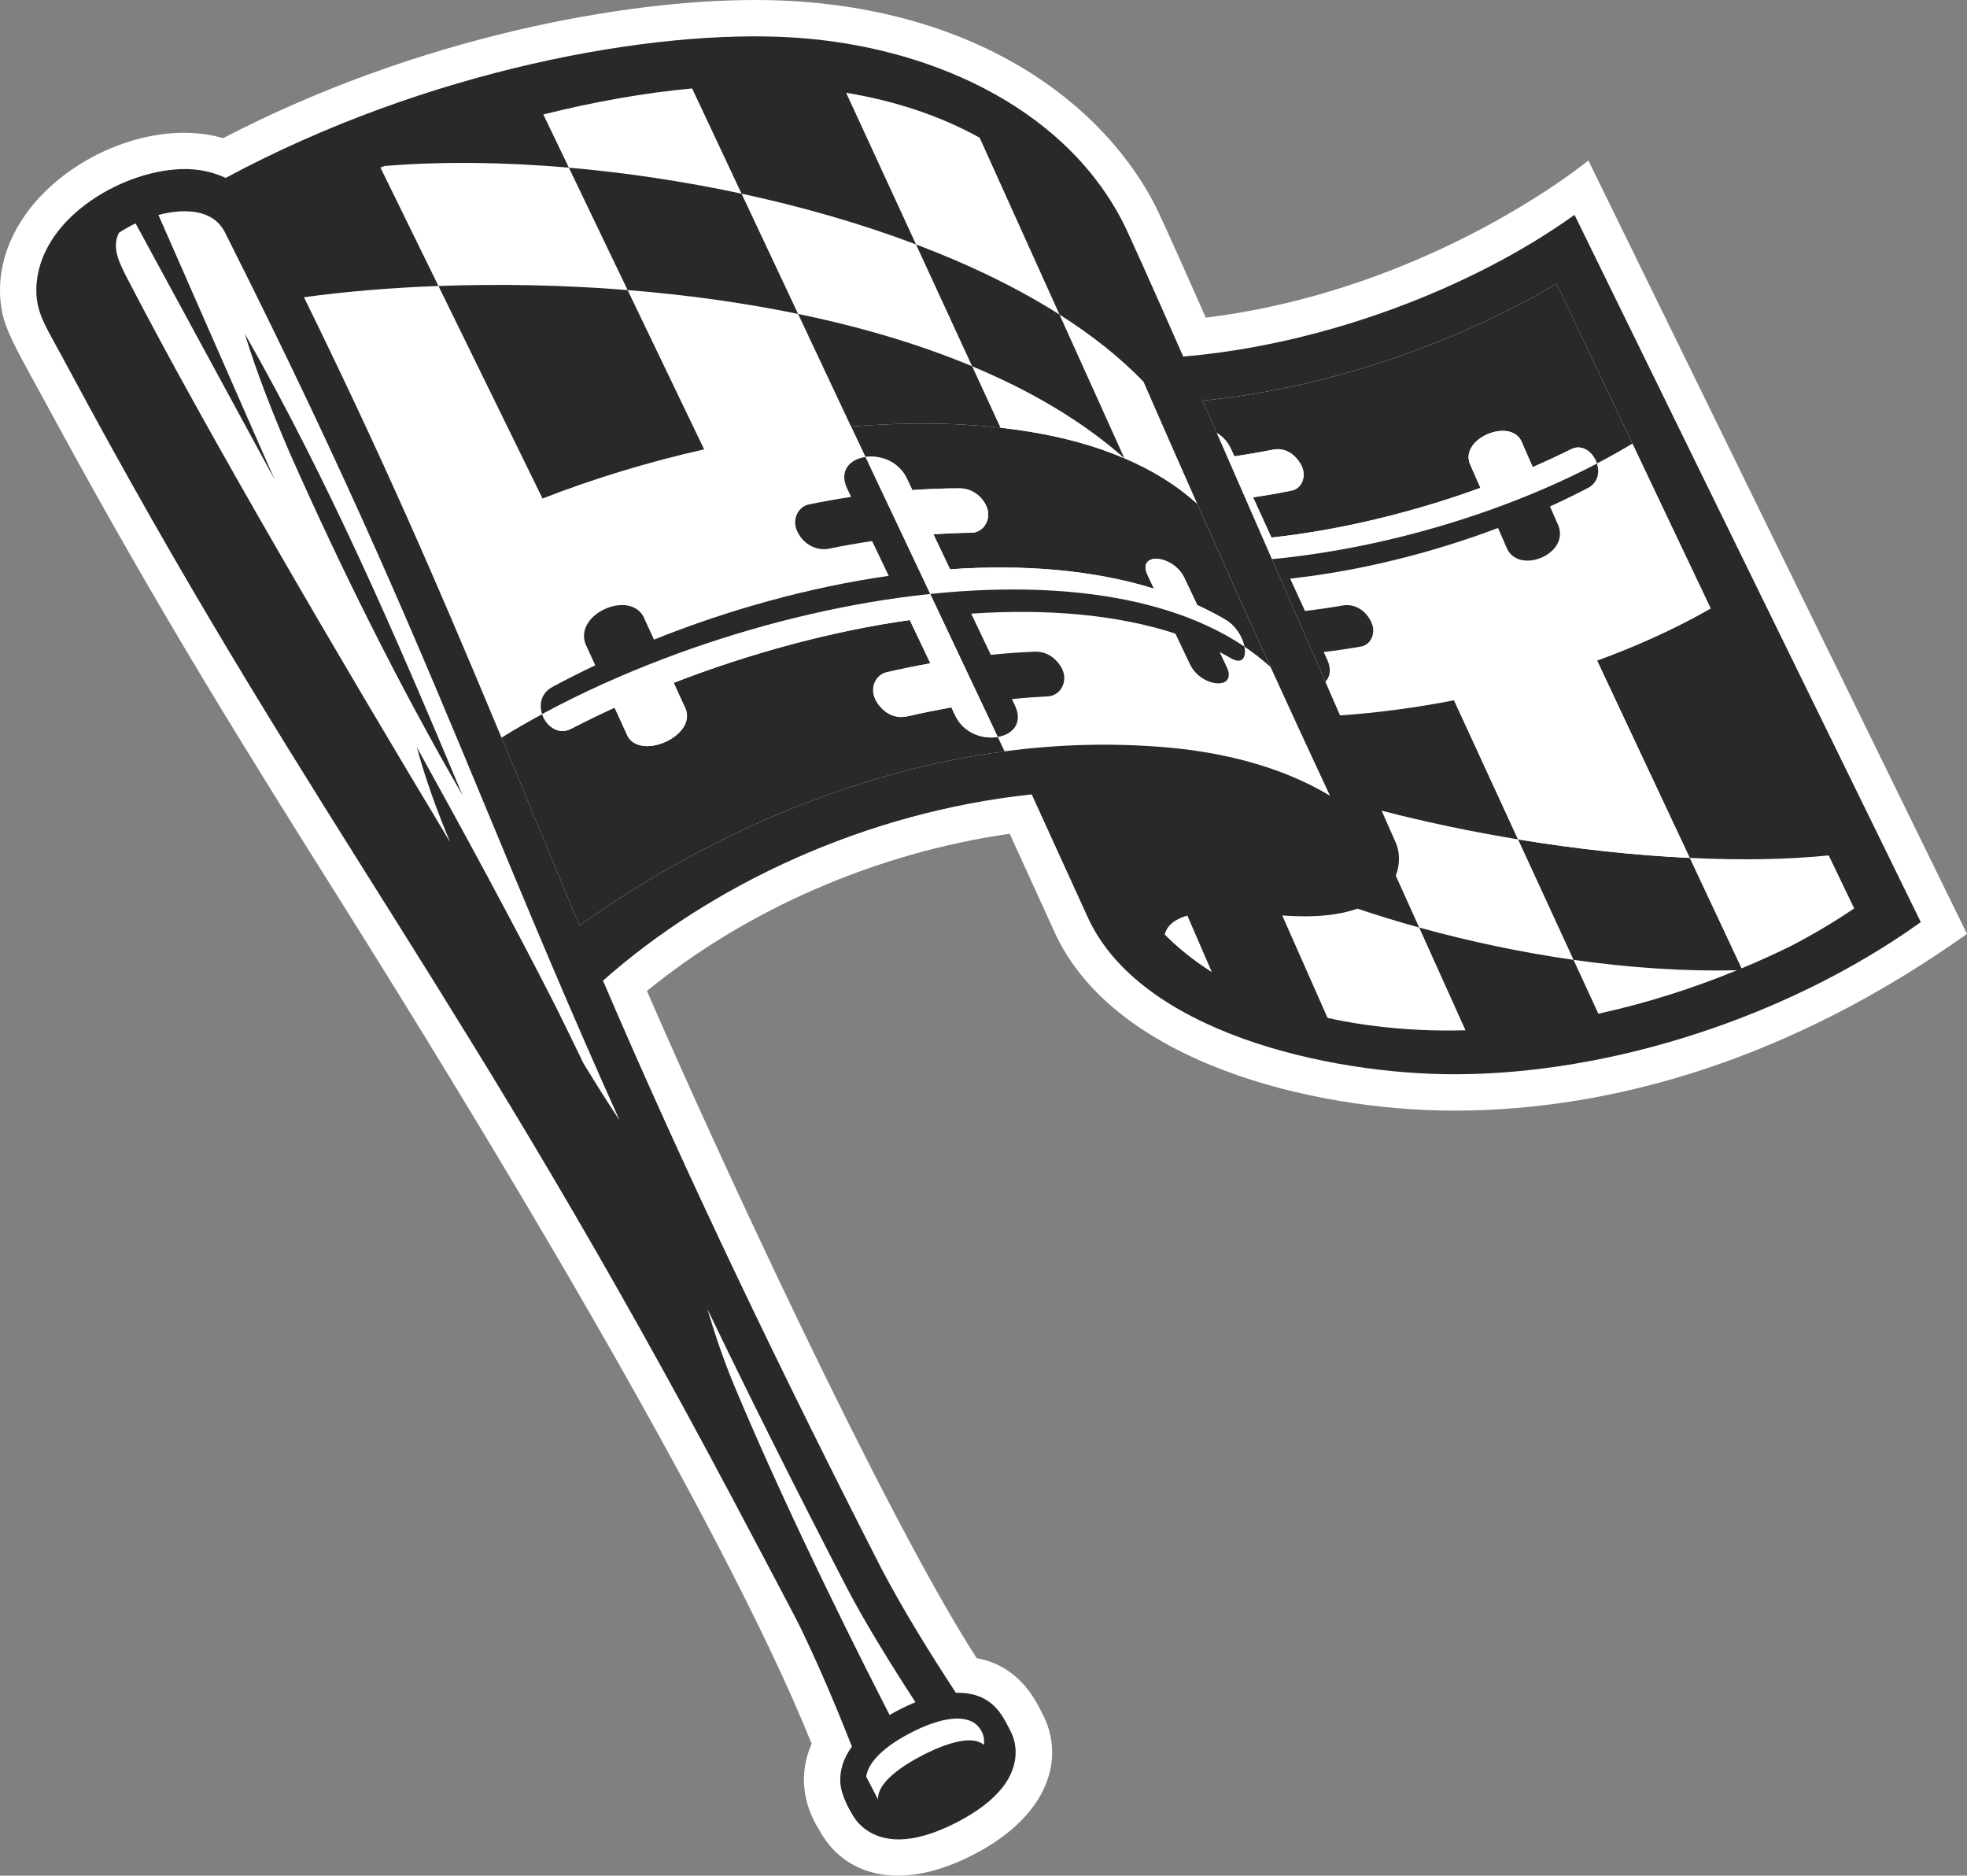 <?xml version="1.0" encoding="UTF-8"?>
<svg id="a" data-name="Layer 1" xmlns="http://www.w3.org/2000/svg" width="200" height="190.683" viewBox="0 0 200 190.683">
  <rect x="0" y="0" width="200" height="190.683" fill="#808080" stroke="none"/>
  <path d="M161.503,16.31s-15.876,13.137-38.903,15.984c-3.975-9.002-4.906-10.951-5.251-11.609C111.458,9.451,97.484,0,76.755,0c-13.197,0-34.174,3.709-54.071,14.046C13.271,11.274-.635,19.423.022,30.289l.002.033.002.033c.24,3.049,1.299,4.464,5.79,12.758,10.705,19.671,19.573,33.782,28.962,48.721,13.286,21.14,38.428,62.278,47.751,85.441-1.351,3.02-.89,6.19.812,8.835,2.303,4.274,7.797,6.494,15.655,2.43,7.907-4.091,9.272-10.034,6.988-14.332l-.099-.192c-.752-1.47-2.387-4.665-6.579-5.445-9.429-14.626-26.617-51.855-33.524-67.827,10.215-8.344,23.402-14.058,36.884-15.981,2.834,6.208,4.355,9.543,4.527,9.927l.007.016.031.07c6.003,13.165,26.122,18.134,40.635,18.134,15.884,0,34.005-5.083,52.133-17.968l-38.497-78.63Z" fill="#fff" stroke-width="0"/>
  <g>
    <path d="M125.156,45.629l.348.762c1.298-.186,2.603-.41,3.915-.672,2.003-.397,2.938,1.624,2.98,1.771-.007-.009-.014-.021-.02-.038.466,1.028-.042,2.217-1.03,2.42-1.312.266-2.625.493-3.94.689l1.868,4.09c6.964-.754,14.374-2.553,21.251-5.052l-1.086-2.476c-.668-1.807,1.603-3.361,3.418-3.32.846.018,1.592.381,1.903,1.221l1.08,2.464c1.343-.584,2.649-1.192,3.918-1.824,1.147-.57,2.252.341,2.612,1.469,1.249-.651,2.457-1.328,3.619-2.026-.238-.501-.478-1.006-.715-1.506-2.33-4.909-4.66-9.819-6.992-14.726l-.01-.021c-10.584,6.235-23.418,10.529-35.309,11.802-.232.025-.461.045-.692.068.47,1.072.952,2.169,1.44,3.283.591.355,1.11.892,1.443,1.624Z" fill="#292929" stroke-width="0"/>
    <path d="M151.509,51.841c1.818-.648,3.598-1.344,5.327-2.086,1.915-.824,3.764-1.699,5.536-2.624-.36-1.128-1.465-2.039-2.612-1.469-1.269.632-2.575,1.241-3.918,1.824l-1.08-2.464c-.31-.84-1.057-1.202-1.903-1.221-1.815-.042-4.086,1.513-3.418,3.32l1.086,2.476c-6.877,2.498-14.287,4.297-21.251,5.052l-1.868-4.09c1.314-.196,2.627-.423,3.94-.689.988-.202,1.496-1.391,1.03-2.42.006.017.013.029.02.038-.042-.147-.976-2.168-2.98-1.771-1.312.262-2.617.486-3.915.672l-.348-.762c-.333-.732-.852-1.269-1.443-1.624,1.812,4.137,3.728,8.522,5.612,12.839.304-.029.609-.057.914-.09,7.136-.76,14.465-2.487,21.271-4.912Z" fill="#fff" stroke-width="0"/>
    <path d="M147.846,71.191h0c5.751-1.124,11.569-2.791,17.118-5.017,3.904-1.567,6.578-2.94,8.971-4.345-2.668-5.611-5.32-11.196-7.944-16.725-1.163.698-2.37,1.375-3.619,2.026.293.908.104,1.954-.931,2.487-1.247.647-2.531,1.27-3.844,1.869l.874,1.994c1.087,2.939-4.234,5.038-5.321,2.099l-.835-1.903c-6.725,2.538-13.993,4.359-21.131,5.15l1.504,3.286c1.275-.146,2.566-.336,3.863-.561,1.155-.2,2.329.492,2.871,1.683l.029.067c.476,1.045-.056,2.251-1.066,2.427-1.266.221-2.533.407-3.793.559l.358.783c.447.987.289,1.744-.192,2.237.514,1.18,1.013,2.324,1.491,3.421,3.63-.244,7.597-.753,11.596-1.537Z" fill="#fff" stroke-width="0"/>
    <path d="M134.95,67.07l-.358-.783c1.26-.152,2.527-.337,3.793-.559,1.01-.176,1.542-1.381,1.066-2.427l-.029-.067c-.541-1.191-1.715-1.883-2.871-1.683-1.297.225-2.588.416-3.863.561l-1.504-3.286c7.138-.791,14.406-2.612,21.131-5.15l.835,1.903c1.087,2.939,6.407.84,5.321-2.099l-.874-1.994c1.313-.599,2.597-1.222,3.844-1.869,1.036-.533,1.224-1.579.931-2.487-1.772.925-3.621,1.8-5.536,2.624-1.729.742-3.509,1.438-5.327,2.086-6.805,2.425-14.135,4.152-21.271,4.912-.306.033-.61.061-.914.09,1.892,4.335,3.749,8.597,5.434,12.464.48-.493.638-1.251.192-2.237Z" fill="#292929" stroke-width="0"/>
    <path d="M159.993,97.58l-5.638-12.247c-4.628-.762-9.308-1.736-13.877-2.919.74,1.688,1.241,2.825,1.425,3.223.383.832.515,2.112.015,3.381l2.38,5.276c5.184,1.435,10.484,2.544,15.695,3.285Z" fill="#fff" stroke-width="0"/>
    <path d="M159.993,97.58l2.522,5.476c4.702-1.025,9.436-2.504,14.093-4.413-5.254.122-10.88-.245-16.615-1.063Z" fill="#fff" stroke-width="0"/>
    <path d="M171.807,87.218l5.272,11.232c1.662-.693,3.314-1.44,4.951-2.241,2.322-1.203,4.508-2.501,6.498-3.857-.862-1.791-1.726-3.588-2.59-5.388-4.1.421-8.91.505-14.131.255Z" fill="#fff" stroke-width="0"/>
    <path d="M138.023,92.376c-1.791.636-4.272.949-7.65.689l4.61,10.42c2.104.465,4.4.822,6.906,1.046,2.323.207,4.701.275,7.118.209l-4.709-10.445c-2.115-.586-4.211-1.227-6.274-1.919Z" fill="#fff" stroke-width="0"/>
    <path d="M118.423,95.004c1.311,1.32,2.893,2.621,4.794,3.822l-2.49-5.746c-1.271.361-2.047.982-2.304,1.924Z" fill="#fff" stroke-width="0"/>
    <path d="M118.78,75.996c6.415.571,12.085,2.263,16.448,4.902-2.057-4.397-4.078-8.783-6.035-13.075-.831-.753-1.716-1.454-2.666-2.091.218,1.088-.202,1.874-1.415,1.161-.358-.208-.724-.412-1.105-.605l.718,1.51c1.141,2.41-2.599,2.128-3.739-.282l-1.473-3.1c-5.696-1.872-12.8-2.573-20.766-2.034l1.997,4.189c1.492-.155,2.97-.263,4.44-.321,1.957-.079,2.804,1.7,2.848,1.841-.004-.005-.008-.009-.015-.023.581,1.227-.193,2.655-1.462,2.723-1.203.06-2.427.149-3.667.278l.309.65c.846,1.792-.236,2.944-1.75,3.199l.14.291.554,1.171c5.289-.7,10.862-.9,16.64-.385Z" fill="#fff" stroke-width="0"/>
    <path d="M114.322,46.586h0c-8.291-3.538-18.841-3.957-27.789-3.22l1.465,3.095c1.502-.218,3.38.434,4.212,2.194l.556,1.169c1.619-.117,3.221-.176,4.808-.176,1.137-.002,2.191.684,2.709,1.786.589,1.241-.21,2.705-1.493,2.724-1.269.016-2.564.072-3.879.161l1.69,3.557c7.418-.515,14.538.047,20.737,1.972l-.648-1.366c-1.136-2.409,2.603-2.128,3.739.282l1.311,2.755c.992.453,1.953.951,2.875,1.492,1.051.617,1.721,1.784,1.913,2.723.95.637,1.835,1.338,2.666,2.091-2.632-5.773-5.146-11.376-7.469-16.61-2.135-1.947-4.679-3.471-7.402-4.628Z" fill="#292929" stroke-width="0"/>
    <path d="M124.614,63.009c-.922-.541-1.884-1.039-2.875-1.492l-1.311-2.755c-1.136-2.409-4.876-2.691-3.739-.282l.648,1.366c-6.199-1.925-13.319-2.486-20.737-1.972l-1.69-3.557c1.315-.089,2.61-.145,3.879-.161,1.283-.019,2.082-1.484,1.493-2.724-.518-1.102-1.572-1.788-2.709-1.786-1.587,0-3.188.059-4.808.176l-.556-1.169c-.831-1.76-2.71-2.412-4.212-2.194l1.717,3.641,2.127,4.493,1.677,3.552,1.06,2.239c1.037-.109,2.069-.202,3.089-.27,7.509-.515,14.629.003,20.67,1.837,1.542.463,3.01,1.014,4.395,1.661,1.348.618,2.615,1.323,3.794,2.119-.192-.939-.862-2.106-1.913-2.723Z" fill="#fff" stroke-width="0"/>
    <path d="M118.338,61.953c-6.041-1.834-13.161-2.352-20.67-1.837-1.02.068-2.052.16-3.089.27l1.071,2.262,2.027,4.295,2.123,4.488,1.648,3.489c1.514-.256,2.596-1.408,1.75-3.199l-.309-.65c1.24-.13,2.464-.218,3.667-.278,1.27-.067,2.044-1.495,1.462-2.723.008.014.011.018.015.023-.044-.141-.891-1.92-2.848-1.841-1.47.058-2.949.166-4.44.321l-1.997-4.189c7.966-.539,15.07.163,20.766,2.034l1.473,3.1c1.141,2.41,4.88,2.692,3.739.282l-.718-1.51c.381.193.747.397,1.105.605,1.213.713,1.633-.073,1.415-1.161-1.18-.796-2.446-1.501-3.794-2.119-1.385-.647-2.853-1.198-4.395-1.661Z" fill="#292929" stroke-width="0"/>
    <path d="M101.447,74.919c-1.519.264-3.473-.378-4.322-2.179l-.39-.824c-1.462.26-2.94.557-4.422.897-2.263.515-3.311-1.659-3.358-1.818.008.009.015.023.023.041-.527-1.107.051-2.432,1.171-2.689,1.482-.344,2.965-.645,4.449-.912l-2.096-4.4c-7.868,1.105-16.233,3.372-24.004,6.382l1.219,2.666c.749,1.95-1.815,3.738-3.869,3.77-.954.01-1.796-.357-2.144-1.264l-1.211-2.648c-1.518.693-2.994,1.411-4.429,2.154-1.293.67-2.541-.282-2.944-1.502-1.427.771-2.807,1.569-4.135,2.389,2.66,6.388,5.295,12.786,7.951,19.104,7.612-5.464,23.417-15.087,43.204-17.705l-.554-1.171-.14-.291Z" fill="#292929" stroke-width="0"/>
    <path d="M97.676,66.942l-2.027-4.295-1.071-2.262c-1.046.108-2.098.238-3.156.384-8.057,1.119-16.336,3.303-24.026,6.234-2.055.782-4.066,1.616-6.02,2.497-2.164.978-4.254,2.011-6.257,3.093.403,1.22,1.652,2.172,2.944,1.502,1.435-.743,2.911-1.461,4.429-2.154l1.211,2.648c.348.906,1.19,1.273,2.144,1.264,2.053-.032,4.617-1.82,3.869-3.77l-1.219-2.666c7.771-3.01,16.136-5.277,24.004-6.382l2.096,4.4c-1.484.267-2.967.568-4.449.912-1.12.256-1.697,1.582-1.171,2.689-.007-.018-.015-.031-.023-.041.047.159,1.095,2.333,3.358,1.818,1.482-.34,2.96-.637,4.422-.897l.39.824c.85,1.8,2.804,2.442,4.322,2.179l-1.648-3.489-2.123-4.488Z" fill="#fff" stroke-width="0"/>
    <path d="M56.179,69.831c1.41-.758,2.861-1.491,4.345-2.196l-.985-2.147c-1.213-3.171,4.8-5.682,6.017-2.51l.937,2.048c7.599-3.047,15.809-5.332,23.869-6.484l-1.688-3.535c-1.44.211-2.897.471-4.366.769-1.3.266-2.623-.444-3.23-1.725l-.033-.072c-.534-1.125.071-2.465,1.211-2.698,1.43-.293,2.856-.548,4.283-.764l-.402-.842c-.864-1.832.293-2.994,1.86-3.215l-1.465-3.095c-4.873.405-9.899,1.185-14.937,2.319v-.002c-5.653,1.272-11.221,2.968-16.432,4.996h0c-4.046,1.576-8.278,3.501-12.088,5.725,2.549,5.774,5.501,12.797,7.908,18.578,1.328-.82,2.708-1.617,4.135-2.389-.328-.982-.112-2.134,1.059-2.763Z" fill="#fff" stroke-width="0"/>
    <path d="M67.397,67.003c7.69-2.932,15.969-5.116,24.026-6.234,1.058-.146,2.11-.275,3.156-.384l-1.06-2.239-1.677-3.552-2.127-4.493-1.717-3.641c-1.567.221-2.725,1.383-1.86,3.215l.402.842c-1.427.216-2.853.471-4.283.764-1.14.233-1.745,1.574-1.211,2.698l.033.072c.607,1.281,1.93,1.991,3.23,1.725,1.469-.298,2.927-.559,4.366-.769l1.688,3.535c-8.06,1.153-16.269,3.437-23.869,6.484l-.937-2.048c-1.217-3.172-7.23-.661-6.017,2.51l.985,2.147c-1.484.704-2.935,1.437-4.345,2.196-1.171.629-1.387,1.781-1.059,2.763,2.003-1.083,4.093-2.115,6.257-3.093,1.954-.881,3.965-1.715,6.02-2.497Z" fill="#292929" stroke-width="0"/>
    <path d="M114.318,46.578c-4.312-3.812-9.6-6.892-15.472-9.341l2.88,6.244c8.416.961,12.1,3.013,12.592,3.097,0,0,.003.008.004.008,2.674,1.136,5.239,2.654,7.402,4.628-1.971-4.442-3.804-8.617-5.455-12.404-2.385-2.477-5.27-4.756-8.542-6.831l6.591,14.599Z" fill="#fff" stroke-width="0"/>
    <path d="M99.609,14.001c-3.974-2.203-8.516-3.731-13.578-4.571l7.107,15.418c5.338,2.016,10.29,4.396,14.589,7.13l-8.118-17.978Z" fill="#fff" stroke-width="0"/>
    <path d="M98.846,37.237l-5.708-12.388c-5.6-2.121-11.62-3.845-17.738-5.158l5.749,12.225c6.199,1.282,12.204,3.026,17.697,5.322Z" fill="#fff" stroke-width="0"/>
    <path d="M86.533,43.365l-5.384-11.45c-5.698-1.172-11.556-1.96-17.334-2.424l7.781,16.194c5.302-1.193,10.464-1.957,14.937-2.32Z" fill="#fff" stroke-width="0"/>
    <path d="M70.372,8.992c-4.92.452-10.046,1.375-15.128,2.647l2.596,5.406c5.753.504,11.704,1.386,17.559,2.645l-5.028-10.698Z" fill="#fff" stroke-width="0"/>
    <path d="M63.815,29.491l-5.974-12.446c-6.661-.577-13.06-.638-18.764-.168-.132.053-.266.105-.397.158l5.9,12.038c6.058-.22,12.594-.118,19.236.418Z" fill="#fff" stroke-width="0"/>
    <path d="M55.164,50.68l-10.585-21.607c-4.947.183-9.57.583-13.673,1.145,4.134,8.437,8.358,17.555,12.162,26.167,3.475-1.981,7.38-3.869,12.096-5.705Z" fill="#fff" stroke-width="0"/>
    <path d="M71.924,133.073c.733,2.462,1.602,5.083,2.723,7.771,5.727,13.729,13.567,29.156,15.807,33.507.301-.175.611-.348.938-.517.579-.3,1.142-.559,1.689-.782-2.403-3.699-5.186-8.173-7.052-11.781-5.471-10.578-10.093-19.858-14.105-28.197Z" fill="#fff" stroke-width="0"/>
    <path d="M49.713,82.861c-7.242-17.446-14.083-33.926-26.863-59.277-.727-1.397-2.102-2.105-4.087-2.105-.856,0-1.755.137-2.654.377l11.808,26.884-14.13-26.029c-.588.279-1.155.601-1.694.953-.794,1.529.103,3.199.869,4.679,8.14,15.738,21.581,38.611,32.8,57.264-1.309-3.141-2.484-6.333-3.381-9.647,4.736,8.558,9.687,17.646,14.115,26.349.93,1.88,1.883,3.83,2.844,5.818,1.321,2.16,2.499,4.034,3.651,5.756-5.196-11.559-9.269-21.369-13.276-31.022ZM29.479,46.091c-1.7-3.966-3.326-8.046-4.596-12.178,8.58,15.039,15.472,30.983,22.146,46.938-6.491-11.254-12.291-22.888-17.55-34.76Z" fill="#fff" stroke-width="0"/>
    <path d="M92.596,176.162c-2.539,1.313-4.316,2.899-4.522,4.455l1.201,2.322s.002.001.003.002c-.102-1.801,2.683-3.545,4.504-4.487,1.909-.988,3.597-1.532,4.751-1.532h0c.719,0,1.191.209,1.506.458.065-.461,0-.919-.232-1.367-.468-.904-1.344-1.303-2.475-1.303-1.315,0-2.974.539-4.736,1.45Z" fill="#fff" stroke-width="0"/>
    <g>
      <path d="M160.192,22.042l-.097-.198-.18.128c-10.294,7.326-25.26,13.068-39.609,14.276-3.192-7.247-5.624-12.692-6.229-13.846-6.217-11.855-20.05-17.734-33.342-18.584-14.293-.914-37.349,3.277-57.787,14.27-1.578-.744-3.395-1.029-5.215-.853-6.326.532-14.451,5.739-14.022,12.832.157,1.993,1.042,3.306,2.56,6.114l2.798,5.177c23.199,42.63,38.508,60.248,65.485,111.123.896,1.71,6.081,11.446,6.803,12.92,1.921,3.97,3.642,8.047,5.266,12.16-.857,1.167-1.257,2.429-1.183,3.656l-.005.003.006.011c.091,1.432,1.138,3.092,1.118,3.054.895,1.726,2.645,2.715,4.801,2.715,1.705,0,3.704-.586,5.941-1.743,2.052-1.062,3.6-2.24,4.602-3.503,1.59-2.004,1.693-4.188.81-5.831-.802-1.55-1.792-3.833-5.38-3.833-.046,0-.094.005-.141.006-2.684-4.098-5.266-8.269-7.551-12.588-9.912-19.405-19.722-39.693-28.33-59.81,11.004-9.758,26.738-17.157,43.592-18.936,3.246,7.109,5.521,12.095,5.68,12.453l.011.027c5.326,11.681,24.492,15.972,37.273,15.972,15.806,0,33.823-5.771,47.305-15.375l.13-.092-35.11-71.704ZM97.332,174.712c1.131,0,2.008.399,2.475,1.303.232.448.297.906.232,1.367-.315-.249-.788-.458-1.506-.458h0c-1.154,0-2.842.544-4.751,1.532-1.821.942-4.606,2.685-4.504,4.487-.001,0-.002-.001-.003-.002l-1.201-2.322c.206-1.556,1.983-3.142,4.522-4.455,1.762-.912,3.421-1.45,4.736-1.45ZM86.028,161.27c1.866,3.608,4.648,8.083,7.052,11.781-.547.223-1.109.483-1.689.782-.327.169-.636.342-.938.517-2.24-4.351-10.079-19.778-15.807-33.507-1.121-2.688-1.99-5.309-2.723-7.771,4.011,8.339,8.633,17.618,14.104,28.197ZM62.99,113.883c-1.152-1.722-2.331-3.596-3.651-5.756-.961-1.988-1.914-3.938-2.843-5.818-4.428-8.703-9.379-17.791-14.115-26.349.897,3.314,2.072,6.506,3.381,9.647-11.219-18.653-24.659-41.525-32.8-57.264-.765-1.48-1.662-3.149-.868-4.679.539-.352,1.107-.674,1.694-.953l14.13,26.029-11.808-26.884c.899-.24,1.798-.377,2.654-.377,1.986,0,3.361.708,4.087,2.105,12.78,25.351,19.621,41.831,26.863,59.277,4.007,9.654,8.08,19.464,13.276,31.022ZM102.141,76.381c-19.788,2.618-35.592,12.241-43.204,17.705-2.656-6.318-5.291-12.716-7.951-19.104-6.871-16.5-12.172-28.626-20.079-44.764,4.103-.561,8.726-.962,13.673-1.145l-5.9-12.038c.132-.053.265-.105.397-.158,5.704-.47,12.103-.409,18.764.167l-2.596-5.405c5.082-1.272,10.208-2.196,15.128-2.647l5.028,10.698c6.118,1.313,12.138,3.038,17.738,5.158l-7.107-15.418c5.062.84,9.604,2.368,13.578,4.571l8.118,17.978c3.272,2.075,6.158,4.353,8.543,6.831,1.651,3.787,3.484,7.962,5.455,12.404,2.323,5.234,4.837,10.837,7.469,16.61,1.957,4.293,3.978,8.678,6.035,13.075-4.363-2.639-10.033-4.331-16.447-4.902-5.777-.515-11.351-.315-16.64.385ZM118.423,95.004c.257-.941,1.033-1.563,2.304-1.924l2.49,5.746c-1.901-1.202-3.484-2.502-4.794-3.822ZM182.031,96.208c-1.637.802-3.289,1.549-4.951,2.241l-5.272-11.232c-5.492-.26-11.427-.89-17.452-1.884l5.638,12.247c5.735.817,11.361,1.185,16.615,1.063-4.657,1.909-9.391,3.388-14.093,4.413l-2.522-5.476c-5.211-.741-10.511-1.85-15.695-3.285l4.709,10.445c-2.416.066-4.795-.002-7.118-.209-2.506-.223-4.802-.581-6.906-1.046l-4.61-10.42c3.378.26,5.859-.053,7.65-.689,2.063.692,4.159,1.333,6.274,1.919l-2.38-5.276c.5-1.269.368-2.548-.015-3.381-.183-.399-.685-1.535-1.425-3.223,4.568,1.183,9.248,2.156,13.877,2.919l-6.509-14.142c-3.953.775-8.047,1.301-11.595,1.54,0,0,0-.002-.001-.003-.478-1.097-.977-2.241-1.491-3.421-1.685-3.867-3.542-8.129-5.434-12.464-1.884-4.317-3.799-8.702-5.612-12.839-.488-1.114-.969-2.212-1.44-3.283.231-.023.46-.043.692-.068,11.891-1.274,24.726-5.567,35.31-11.802l.01.021c2.332,4.908,4.663,9.818,6.992,14.726.237.5.477,1.005.715,1.506,2.624,5.529,5.275,11.114,7.944,16.725.005.01.009.02.014.029,0,0,0,.002.001.002-3.646,2.092-7.642,3.873-11.56,5.301l9.417,20.056c5.221.25,10.031.167,14.131-.255.864,1.8,1.728,3.598,2.591,5.388-1.99,1.356-4.177,2.654-6.498,3.857Z" fill="#292929" stroke-width="0"/>
      <path d="M81.149,31.915l-5.749-12.225c-5.856-1.26-11.807-2.141-17.559-2.645l5.974,12.446c5.778.463,11.637,1.251,17.334,2.424Z" fill="#292929" stroke-width="0"/>
      <path d="M114.318,46.578l-6.591-14.599c-4.299-2.734-9.251-5.114-14.589-7.13l5.708,12.388c5.872,2.449,11.159,5.529,15.472,9.341Z" fill="#292929" stroke-width="0"/>
      <path d="M81.149,31.915l5.384,11.451c5.287-.435,10.427-.418,15.194.118l-2.881-6.247c-5.493-2.296-11.498-4.04-17.697-5.322Z" fill="#292929" stroke-width="0"/>
      <path d="M71.595,45.683l-7.78-16.192c-6.642-.536-13.178-.638-19.236-.418l10.585,21.606c5.21-2.028,10.779-3.724,16.431-4.996Z" fill="#292929" stroke-width="0"/>
      <path d="M29.479,46.091c5.259,11.872,11.059,23.506,17.55,34.76-6.675-15.955-13.567-31.899-22.147-46.938,1.27,4.132,2.896,8.212,4.596,12.178Z" fill="#292929" stroke-width="0"/>
    </g>
    <path d="M162.39,67.165v-.003c-4.612,1.684-9.539,3.054-14.544,4.033l6.509,14.142c6.025.995,11.96,1.625,17.452,1.884l-9.417-20.056Z" fill="#fff" stroke-width="0"/>
  </g>
</svg>